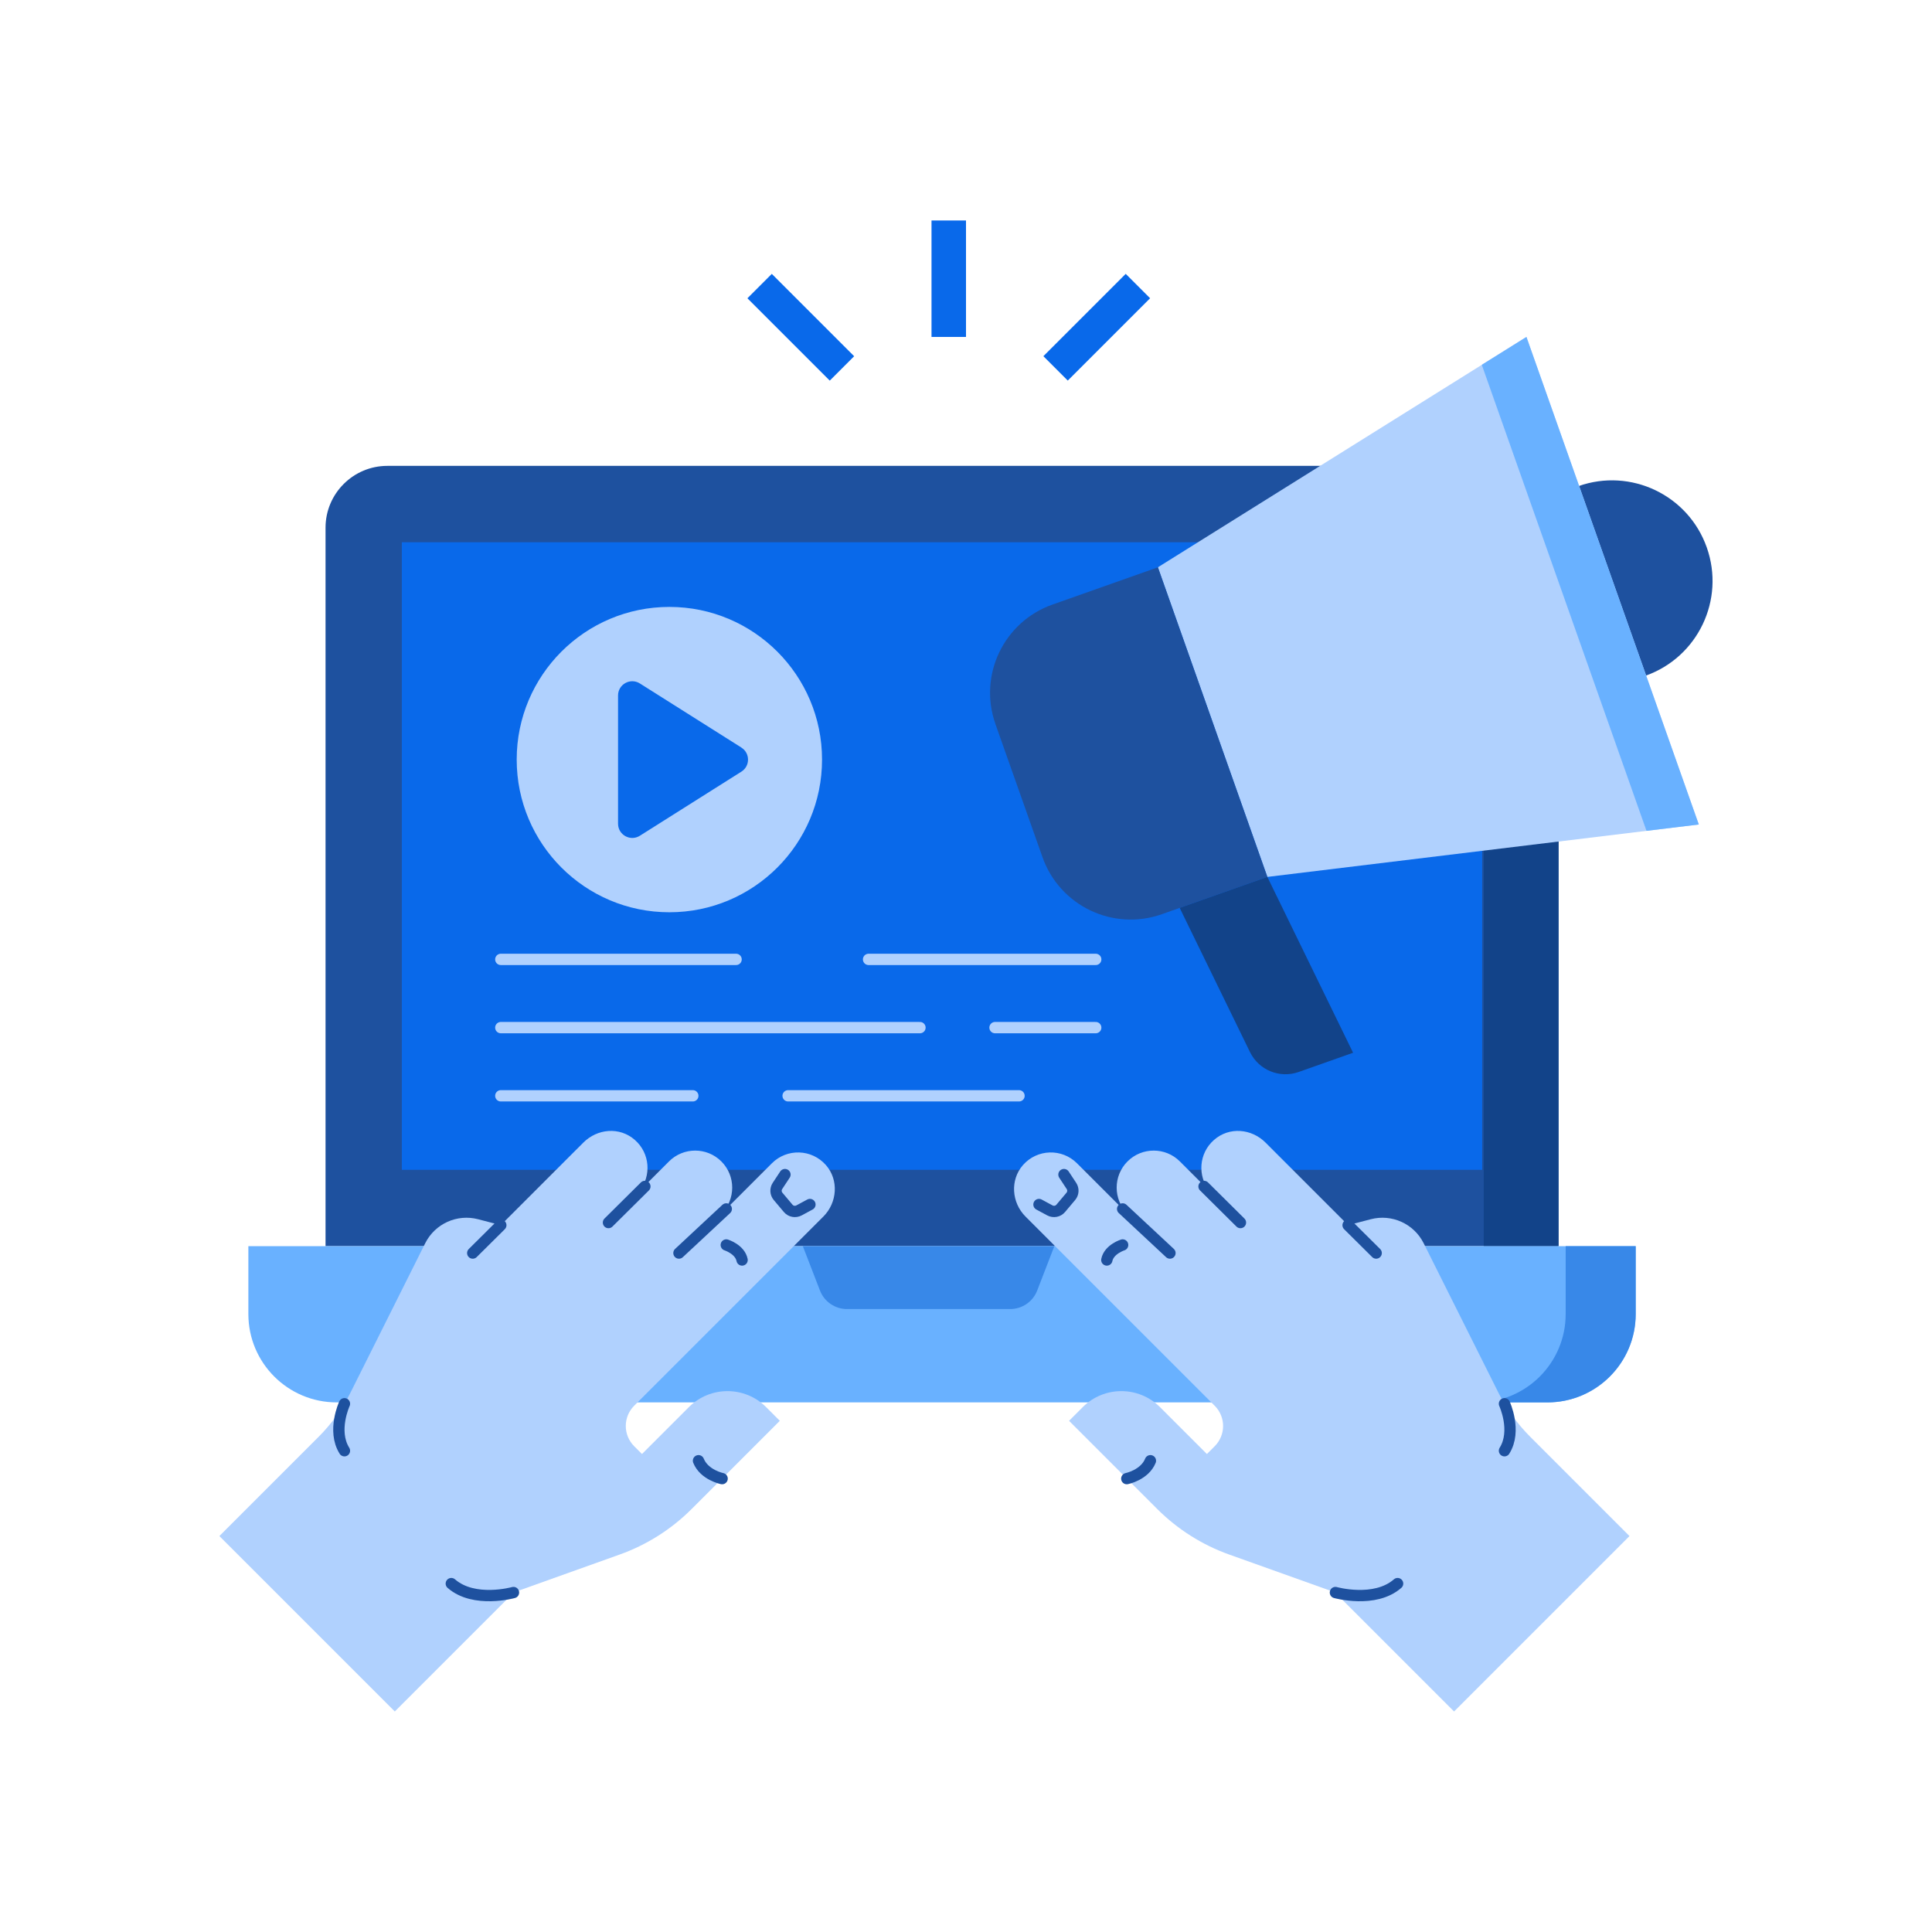 <svg xmlns="http://www.w3.org/2000/svg" id="Layer_2" viewBox="0 0 512 512"><defs><style>.cls-1{stroke:#1e519f;}.cls-1,.cls-2{fill:none;stroke-linecap:round;stroke-miterlimit:10;stroke-width:3px;}.cls-3{fill:#0969ea;}.cls-2{stroke:#b0d1fe;}.cls-4{fill:#69b1ff;}.cls-5{fill:#1e519f;}.cls-6{fill:#3888e8;}.cls-7{fill:#124389;}.cls-8{fill:#b0d1fe;}</style></defs><path class="cls-5" d="M102.66,123.46h293.97c9.05,0,16.39,7.35,16.39,16.39v190.39H86.27v-190.39c0-9.05,7.35-16.39,16.39-16.39Z"></path><path class="cls-7" d="M393.72,123.46h-.52v206.79h19.83v-187.47c0-10.67-8.65-19.31-19.31-19.31Z"></path><rect class="cls-3" x="166.49" y="83.71" width="166.32" height="286.3" transform="translate(476.5 -22.79) rotate(90)"></rect><path class="cls-4" d="M65.82,330.25v17.99c0,12.93,10.48,23.41,23.41,23.41h320.83c12.93,0,23.41-10.48,23.41-23.41v-17.99H65.82Z"></path><path class="cls-6" d="M414.92,330.25v17.99c0,12.93-10.48,23.41-23.41,23.41h18.56c12.93,0,23.41-10.48,23.41-23.41v-17.99h-18.56Z"></path><path class="cls-6" d="M267.7,346.91h-43.24c-3.17,0-6.02-1.95-7.16-4.91l-4.54-11.75h66.65l-4.54,11.75c-1.14,2.96-3.99,4.91-7.16,4.91Z"></path><circle class="cls-8" cx="177.39" cy="201.3" r="40.46"></circle><path class="cls-3" d="M196.48,198.11l-26.91-16.99c-2.51-1.58-5.78.22-5.78,3.19v33.98c0,2.97,3.27,4.77,5.78,3.19l26.91-16.99c2.34-1.48,2.34-4.89,0-6.37Z"></path><path class="cls-5" d="M418.31,128.83l-6.31,2.23,17.76,50.25,6.31-2.23c13.88-4.9,21.15-20.13,16.24-34.01h0c-4.9-13.88-20.13-21.15-34.01-16.24Z"></path><polygon class="cls-8" points="404.52 89.29 306.85 150.34 335.86 232.39 450.2 218.5 404.52 89.29"></polygon><polygon class="cls-4" points="450.2 218.5 404.52 89.29 392.69 96.68 436.34 220.18 450.2 218.5"></polygon><path class="cls-5" d="M263.79,191.86l12.48,35.3c4.56,12.91,18.73,19.68,31.64,15.11l27.95-9.88-29-82.05-27.95,9.88c-12.91,4.56-19.68,18.73-15.11,31.64Z"></path><path class="cls-7" d="M358.58,278.98l-22.72-46.59-23.23,8.21,18.63,38.21c2.33,4.78,7.88,7.05,12.89,5.28l14.43-5.1Z"></path><path class="cls-8" d="M203.03,372.9c-5.65-5.65-14.82-5.65-20.47,0l-12.43,12.43-2.07-2.07c-2.96-2.96-2.96-7.76,0-10.72l50.14-50.14c3.7-3.7,4.13-9.71.68-13.64-3.78-4.3-10.34-4.46-14.32-.48l-13.39,13.39c3.83-3.83,3.83-10.05,0-13.88h0c-3.83-3.83-10.05-3.83-13.88,0l-7.89,7.89c3.28-4.02,2.89-10.05-1.17-13.6s-9.95-2.97-13.64.72l-21.88,21.88-6-1.57c-5.59-1.46-11.43,1.19-14.02,6.35l-19.8,39.58c-2.17,4.35-5.03,8.31-8.47,11.75l-26.28,26.28,46.49,46.49,31.47-31.47-.03-.06,28.15-10.06c7.17-2.56,13.69-6.69,19.07-12.07l23.37-23.37-3.64-3.64Z"></path><line class="cls-1" x1="192.47" y1="320.38" x2="179.93" y2="332.07"></line><line class="cls-1" x1="170.9" y1="314.42" x2="161.25" y2="323.99"></line><path class="cls-1" d="M208.02,311.28l-1.98,3c-.57.86-.5,1.98.16,2.77l2.68,3.18c.71.84,1.9,1.06,2.87.54l2.89-1.56"></path><path class="cls-1" d="M192.47,329.93s3.62,1.14,4.19,3.98"></path><path class="cls-1" d="M191.37,391.85s-4.74-.96-6.26-4.74"></path><path class="cls-1" d="M91.28,372.01s-3.32,7.16,0,12.45"></path><path class="cls-1" d="M136.08,422.04s-10.42,2.93-16.48-2.37"></path><line class="cls-1" x1="132.72" y1="324.69" x2="125.28" y2="332.07"></line><path class="cls-8" d="M286.94,372.9c5.65-5.65,14.82-5.65,20.47,0l12.43,12.43,2.07-2.07c2.96-2.96,2.96-7.76,0-10.72l-50.14-50.14c-3.7-3.7-4.13-9.71-.68-13.64,3.78-4.3,10.34-4.46,14.32-.48l13.39,13.39c-3.83-3.83-3.83-10.05,0-13.88h0c3.83-3.83,10.05-3.83,13.88,0l7.89,7.89c-3.28-4.02-2.89-10.05,1.17-13.6s9.95-2.97,13.64.72l21.88,21.88,6-1.57c5.59-1.46,11.43,1.19,14.02,6.35l19.8,39.58c2.17,4.35,5.03,8.31,8.47,11.75l26.28,26.28-46.49,46.49-31.47-31.47.03-.06-28.15-10.06c-7.17-2.56-13.69-6.69-19.07-12.07l-23.37-23.37,3.64-3.64Z"></path><line class="cls-1" x1="297.51" y1="320.38" x2="310.05" y2="332.07"></line><line class="cls-1" x1="319.08" y1="314.42" x2="328.73" y2="323.99"></line><path class="cls-1" d="M281.96,311.28l1.98,3c.57.86.5,1.98-.16,2.77l-2.68,3.18c-.71.84-1.9,1.06-2.87.54l-2.89-1.56"></path><path class="cls-1" d="M297.51,329.93s-3.62,1.14-4.19,3.98"></path><path class="cls-1" d="M298.61,391.85s4.74-.96,6.26-4.74"></path><path class="cls-1" d="M398.7,372.01s3.32,7.16,0,12.45"></path><path class="cls-1" d="M353.9,422.04s10.42,2.93,16.48-2.37"></path><line class="cls-1" x1="357.26" y1="324.69" x2="364.7" y2="332.07"></line><line class="cls-2" x1="132.72" y1="254.25" x2="195.07" y2="254.25"></line><line class="cls-2" x1="230.18" y1="254.25" x2="290.38" y2="254.25"></line><line class="cls-2" x1="132.72" y1="272.33" x2="243.8" y2="272.33"></line><line class="cls-2" x1="132.72" y1="290.4" x2="183.6" y2="290.4"></line><line class="cls-2" x1="263.69" y1="272.33" x2="290.38" y2="272.33"></line><line class="cls-2" x1="208.86" y1="290.4" x2="270.05" y2="290.4"></line><rect class="cls-3" x="246.86" y="58.43" width="9.14" height="30.86"></rect><rect class="cls-3" x="207.64" y="71.29" width="9.14" height="30.86" transform="translate(.84 175.46) rotate(-45)"></rect><rect class="cls-3" x="286.07" y="71.29" width="9.14" height="30.86" transform="translate(434.84 353.55) rotate(-135)"></rect></svg>